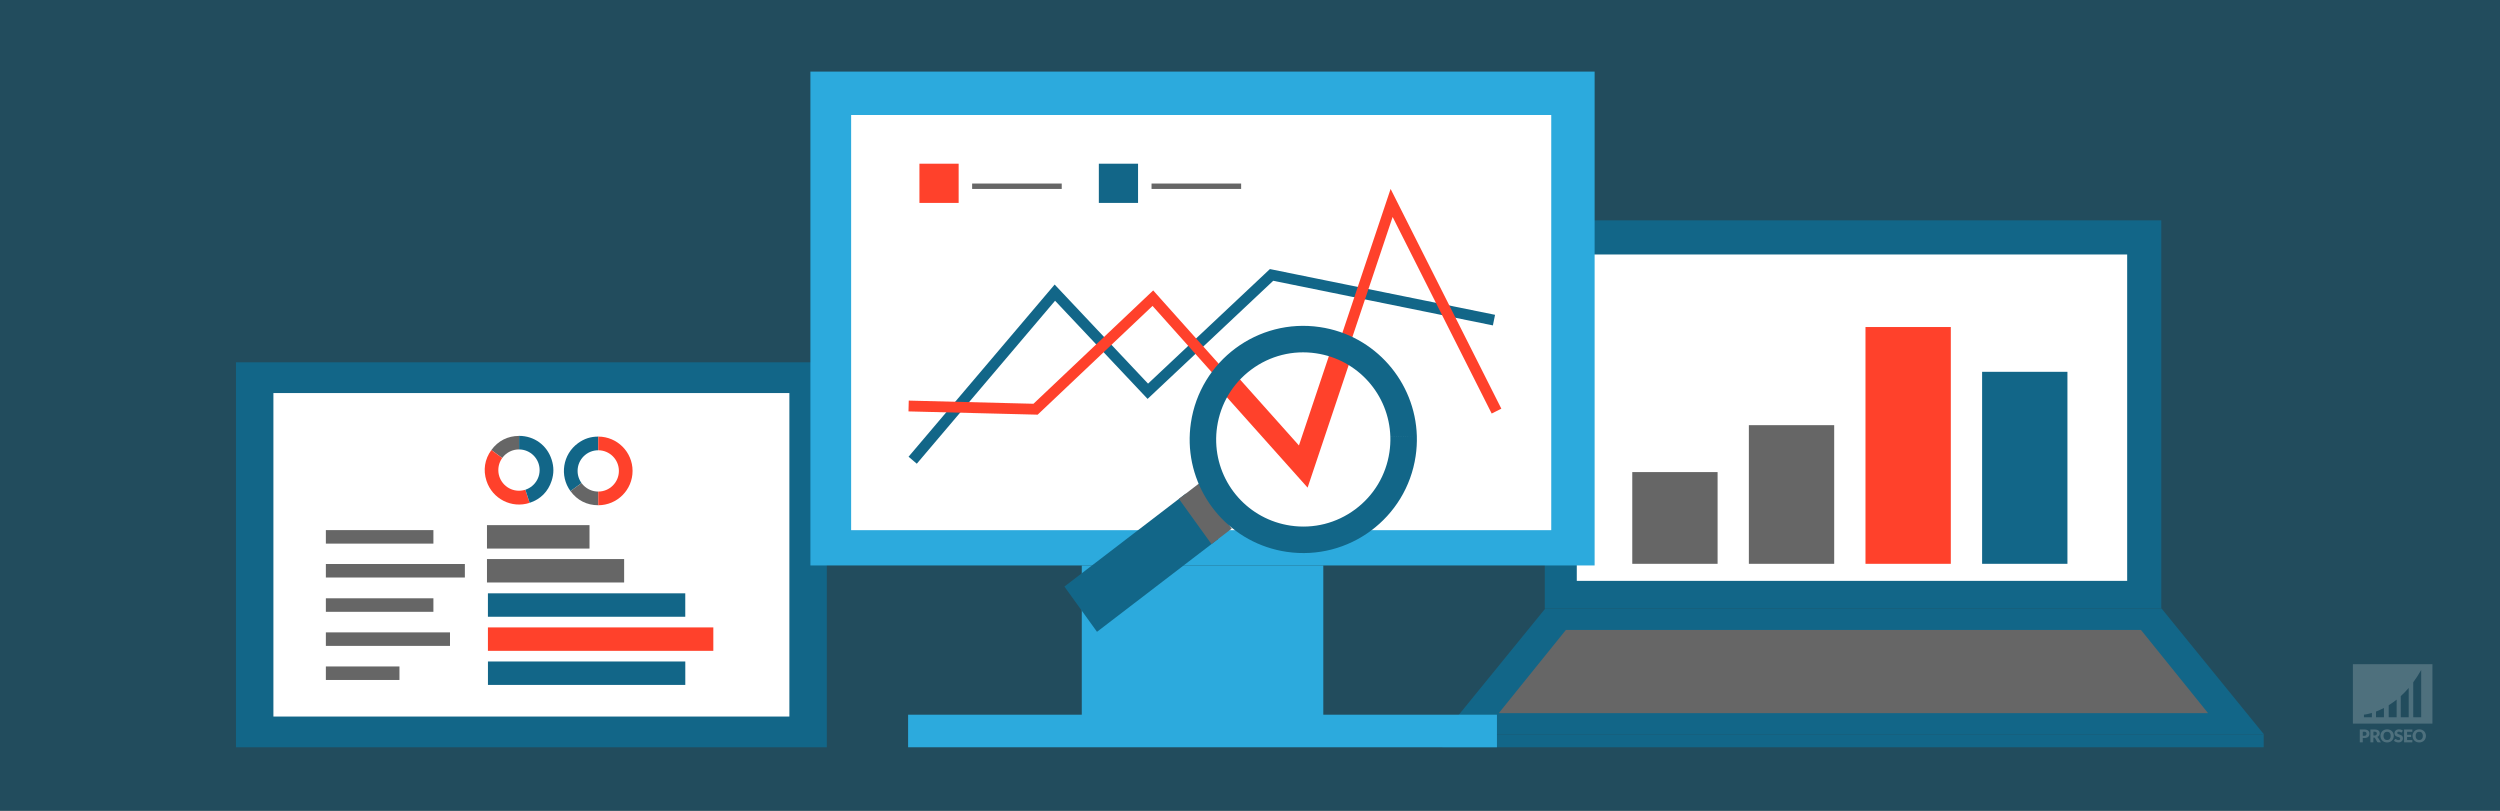 <?xml version="1.0" encoding="UTF-8"?> <!-- Generator: Adobe Illustrator 25.2.2, SVG Export Plug-In . SVG Version: 6.00 Build 0) --> <svg xmlns="http://www.w3.org/2000/svg" xmlns:xlink="http://www.w3.org/1999/xlink" version="1.1" id="Layer_1" x="0px" y="0px" viewBox="0 0 925 300" style="enable-background:new 0 0 925 300;" xml:space="preserve"><rect x="0" y="0" width="925" height="300" fill="#333333" stroke="none"/> <style type="text/css"> .st0{opacity:0.5;fill:#126688;enable-background:new ;} .st1{opacity:0.2;fill:#FFFFFF;enable-background:new ;} .st2{opacity:0.2;} .st3{fill:#FFFFFF;} .st4{fill:#126688;} .st5{fill:#666666;} .st6{fill:#FF412B;} .st7{fill:none;stroke:#666666;stroke-width:5;stroke-miterlimit:10;} .st8{fill:#2CAADD;} .st9{fill:none;stroke:#126688;stroke-width:4;stroke-miterlimit:10;} .st10{fill:none;stroke:#666666;stroke-width:2;stroke-miterlimit:10;} .st11{fill:none;stroke:#FF412B;stroke-width:4;stroke-miterlimit:10;} .st12{fill:none;stroke:#FF412B;stroke-width:8;stroke-miterlimit:10;} </style> <g id="bg"> <rect class="st0" width="925" height="300"></rect> </g> <g id="watermerk"> <g> <path class="st1" d="M870.57,245.75v21.98H900v-21.98L870.57,245.75L870.57,245.75z M877.6,265.39h-2.94v-0.97 c0,0,1.13-0.09,2.94-0.64V265.39z M882.06,265.39h-2.94v-2.12c0.89-0.34,1.88-0.77,2.94-1.33V265.39z M886.76,265.39h-2.94v-4.45 c0.95-0.59,1.94-1.28,2.94-2.08V265.39z M891.22,265.39h-2.94v-7.83c0.98-0.89,1.97-1.89,2.94-3.03V265.39z M895.84,265.39h-2.94 v-12.95c1.01-1.36,2-2.87,2.94-4.55V265.39z"></path> <g class="st2"> <path class="st3" d="M874.8,269.91c0.34,0,0.62,0.04,0.86,0.12s0.44,0.19,0.59,0.33c0.16,0.14,0.27,0.3,0.34,0.49 s0.11,0.39,0.11,0.61c0,0.24-0.04,0.46-0.11,0.65c-0.08,0.2-0.19,0.37-0.35,0.51s-0.36,0.25-0.6,0.33s-0.53,0.12-0.85,0.12h-0.57 v1.59h-1.1v-4.76h1.68V269.91z M874.8,272.24c0.29,0,0.49-0.07,0.62-0.21c0.13-0.14,0.19-0.33,0.19-0.57 c0-0.11-0.02-0.21-0.05-0.3c-0.03-0.09-0.08-0.17-0.15-0.23s-0.15-0.11-0.25-0.15c-0.1-0.03-0.22-0.05-0.36-0.05h-0.57v1.51 L874.8,272.24L874.8,272.24z"></path> <path class="st3" d="M880.94,274.67h-1c-0.19,0-0.32-0.07-0.4-0.21l-0.79-1.38c-0.04-0.06-0.08-0.1-0.12-0.13 c-0.05-0.03-0.11-0.04-0.2-0.04h-0.28v1.76h-1.1v-4.76h1.55c0.34,0,0.64,0.04,0.88,0.11c0.24,0.07,0.44,0.17,0.59,0.3 c0.15,0.13,0.27,0.28,0.33,0.45c0.07,0.17,0.1,0.36,0.1,0.56c0,0.15-0.02,0.3-0.06,0.44s-0.1,0.26-0.18,0.38s-0.18,0.22-0.3,0.31 s-0.26,0.17-0.41,0.23c0.07,0.04,0.14,0.08,0.2,0.14c0.06,0.06,0.12,0.12,0.17,0.2L880.94,274.67z M878.59,272.14 c0.15,0,0.28-0.02,0.38-0.06c0.11-0.04,0.19-0.09,0.26-0.16s0.12-0.15,0.15-0.24s0.05-0.19,0.05-0.29c0-0.21-0.07-0.37-0.2-0.49 c-0.14-0.12-0.35-0.18-0.63-0.18h-0.44v1.41L878.59,272.14L878.59,272.14z"></path> <path class="st3" d="M885.7,272.28c0,0.34-0.06,0.66-0.18,0.96s-0.29,0.55-0.5,0.77c-0.22,0.22-0.48,0.39-0.78,0.51 c-0.3,0.12-0.64,0.19-1.01,0.19s-0.71-0.06-1.01-0.19c-0.3-0.12-0.57-0.3-0.78-0.51c-0.22-0.22-0.38-0.48-0.5-0.77 c-0.12-0.3-0.18-0.62-0.18-0.96s0.06-0.66,0.18-0.96s0.29-0.55,0.5-0.77c0.22-0.22,0.48-0.39,0.78-0.51 c0.3-0.12,0.64-0.19,1.01-0.19s0.71,0.06,1.01,0.19s0.56,0.3,0.78,0.51c0.22,0.22,0.38,0.47,0.5,0.77S885.7,271.94,885.7,272.28z M884.57,272.28c0-0.24-0.03-0.45-0.09-0.64s-0.15-0.35-0.26-0.48s-0.25-0.23-0.42-0.3c-0.17-0.07-0.35-0.1-0.57-0.1 c-0.21,0-0.4,0.03-0.57,0.1s-0.31,0.17-0.42,0.3c-0.11,0.13-0.2,0.29-0.26,0.48s-0.09,0.4-0.09,0.64c0,0.24,0.03,0.45,0.09,0.64 s0.15,0.35,0.26,0.48s0.25,0.23,0.42,0.3c0.17,0.07,0.36,0.1,0.57,0.1s0.4-0.03,0.57-0.1s0.31-0.17,0.42-0.3 c0.11-0.13,0.2-0.29,0.26-0.48C884.53,272.74,884.57,272.52,884.57,272.28z"></path> <path class="st3" d="M888.75,270.87c-0.03,0.05-0.07,0.09-0.1,0.12c-0.04,0.03-0.08,0.04-0.14,0.04c-0.05,0-0.1-0.02-0.16-0.05 s-0.12-0.07-0.2-0.11c-0.07-0.04-0.16-0.07-0.25-0.11c-0.09-0.03-0.2-0.05-0.32-0.05c-0.21,0-0.36,0.04-0.46,0.13 s-0.15,0.21-0.15,0.36c0,0.1,0.03,0.18,0.09,0.24s0.14,0.12,0.24,0.16c0.1,0.05,0.21,0.09,0.34,0.13s0.26,0.08,0.39,0.13 c0.13,0.05,0.26,0.1,0.39,0.16s0.24,0.14,0.34,0.24c0.1,0.1,0.18,0.22,0.24,0.36c0.06,0.14,0.09,0.31,0.09,0.51 c0,0.22-0.04,0.43-0.11,0.62c-0.08,0.19-0.19,0.36-0.33,0.5s-0.32,0.25-0.54,0.34c-0.21,0.08-0.45,0.12-0.72,0.12 c-0.15,0-0.3-0.02-0.45-0.05s-0.3-0.07-0.45-0.13c-0.14-0.06-0.28-0.12-0.4-0.2c-0.13-0.08-0.24-0.16-0.33-0.25l0.33-0.52 c0.03-0.04,0.06-0.07,0.1-0.09c0.04-0.03,0.09-0.04,0.14-0.04c0.07,0,0.13,0.02,0.2,0.06s0.14,0.09,0.23,0.14 c0.08,0.05,0.18,0.1,0.29,0.14s0.24,0.06,0.39,0.06c0.2,0,0.36-0.04,0.47-0.13s0.17-0.23,0.17-0.42c0-0.11-0.03-0.2-0.09-0.27 c-0.06-0.07-0.14-0.13-0.24-0.17c-0.1-0.05-0.21-0.09-0.34-0.12s-0.26-0.07-0.39-0.12c-0.13-0.04-0.26-0.09-0.39-0.16 c-0.13-0.06-0.24-0.14-0.34-0.24c-0.1-0.1-0.18-0.23-0.24-0.38s-0.09-0.34-0.09-0.56c0-0.18,0.04-0.35,0.11-0.52 c0.07-0.17,0.18-0.32,0.32-0.45s0.31-0.24,0.51-0.32c0.2-0.08,0.43-0.12,0.7-0.12c0.15,0,0.29,0.01,0.43,0.03s0.27,0.06,0.39,0.1 s0.24,0.1,0.35,0.16s0.2,0.13,0.29,0.21L888.75,270.87z"></path> <path class="st3" d="M890.62,270.76v1.11h1.5v0.82h-1.5v1.13h1.95v0.85h-3.06v-4.76h3.06v0.85H890.62z"></path> <path class="st3" d="M897.59,272.28c0,0.34-0.06,0.66-0.18,0.96s-0.29,0.55-0.5,0.77c-0.22,0.22-0.48,0.39-0.78,0.51 c-0.3,0.12-0.64,0.19-1.01,0.19s-0.71-0.06-1.01-0.19c-0.3-0.12-0.57-0.3-0.78-0.51c-0.22-0.22-0.38-0.48-0.5-0.77 c-0.12-0.3-0.18-0.62-0.18-0.96s0.06-0.66,0.18-0.96s0.29-0.55,0.5-0.77c0.22-0.22,0.48-0.39,0.78-0.51 c0.3-0.12,0.64-0.19,1.01-0.19s0.71,0.06,1.01,0.19s0.56,0.3,0.78,0.51c0.22,0.22,0.38,0.47,0.5,0.77 S897.59,271.94,897.59,272.28z M896.46,272.28c0-0.24-0.03-0.45-0.09-0.64s-0.15-0.35-0.26-0.48s-0.25-0.23-0.42-0.3 c-0.17-0.07-0.35-0.1-0.57-0.1c-0.21,0-0.4,0.03-0.57,0.1s-0.31,0.17-0.42,0.3c-0.11,0.13-0.2,0.29-0.26,0.48 s-0.09,0.4-0.09,0.64c0,0.24,0.03,0.45,0.09,0.64s0.15,0.35,0.26,0.48s0.25,0.23,0.42,0.3c0.17,0.07,0.36,0.1,0.57,0.1 s0.4-0.03,0.57-0.1s0.31-0.17,0.42-0.3c0.11-0.13,0.2-0.29,0.26-0.48C896.43,272.74,896.46,272.52,896.46,272.28z"></path> </g> </g> </g> <rect x="571.57" y="81.53" class="st4" width="228.11" height="143.65"></rect> <rect x="583.41" y="94.16" class="st3" width="203.64" height="120.76"></rect> <polygon class="st4" points="571.73,225.19 533.84,271.75 837.69,271.75 799.81,225.19 "></polygon> <polygon class="st5" points="579.38,233.08 554.55,263.86 816.98,263.86 792.16,233.08 "></polygon> <rect x="533.69" y="271.75" class="st4" width="303.88" height="4.74"></rect> <rect x="603.94" y="174.67" class="st5" width="31.57" height="33.94"></rect> <rect x="647.08" y="157.31" class="st5" width="31.57" height="51.3"></rect> <rect x="690.23" y="121" class="st6" width="31.57" height="87.61"></rect> <rect x="733.38" y="137.57" class="st4" width="31.57" height="71.04"></rect> <rect x="277.72" y="152.41" class="st3" width="3.47" height="3.47"></rect> <rect x="283.22" y="152.41" class="st3" width="3.47" height="3.47"></rect> <g> <rect x="87.31" y="134.05" class="st4" width="218.61" height="142.44"></rect> <rect x="101.16" y="145.43" class="st3" width="190.91" height="119.69"></rect> </g> <g> <rect x="269.37" y="155.23" class="st3" width="3.3" height="3.3"></rect> <rect x="180.18" y="194.3" class="st5" width="37.94" height="8.67"></rect> <rect x="180.18" y="206.85" class="st5" width="50.75" height="8.67"></rect> <rect x="180.53" y="219.53" class="st4" width="73.02" height="8.67"></rect> <rect x="180.54" y="244.75" class="st4" width="73.02" height="8.67"></rect> <rect x="180.53" y="232.14" class="st6" width="83.4" height="8.67"></rect> <line class="st7" x1="120.57" y1="198.64" x2="160.36" y2="198.64"></line> <line class="st7" x1="120.57" y1="249.09" x2="147.8" y2="249.09"></line> <line class="st7" x1="120.57" y1="223.87" x2="160.36" y2="223.87"></line> <line class="st7" x1="120.57" y1="211.18" x2="172" y2="211.18"></line> <line class="st7" x1="120.57" y1="236.48" x2="166.5" y2="236.48"></line> <g> <g> <g> <path class="st5" d="M192.05,173.98l-10.25-7.46c2.47-3.4,6.05-5.23,10.25-5.23V173.98z"></path> </g> </g> <g> <g> <path class="st6" d="M192.05,173.98l3.91,12.08c-6.65,2.17-13.8-1.48-15.96-8.15c-1.3-4-0.67-7.98,1.8-11.39L192.05,173.98z"></path> </g> </g> <g> <g> <path class="st4" d="M204.1,177.9c-1.3,4.01-4.14,6.85-8.13,8.15l-3.91-12.08v-12.7c5.6,0,10.32,3.44,12.04,8.77 C204.97,172.72,204.97,175.24,204.1,177.9z"></path> </g> </g> </g> <circle class="st3" cx="192.02" cy="173.93" r="7.64"></circle> <g> <g> <g> <path class="st4" d="M221.35,174.24l-10.28,7.47c-4.12-5.67-2.86-13.62,2.81-17.74c2.27-1.65,4.66-2.43,7.47-2.43V174.24z"></path> </g> </g> <g> <g> <path class="st5" d="M221.35,174.24v12.7c-4.21,0-7.8-1.83-10.28-5.24L221.35,174.24z"></path> </g> </g> <g> <g> <path class="st6" d="M221.35,174.24v-12.7c7.01,0,12.7,5.69,12.7,12.7s-5.69,12.7-12.7,12.7l0,0V174.24z"></path> </g> </g> </g> <circle class="st3" cx="221.35" cy="174.24" r="7.64"></circle> </g> <g> <rect x="299.85" y="26.49" class="st8" width="290.16" height="182.73"></rect> <rect x="314.92" y="42.55" class="st3" width="259.04" height="153.61"></rect> <rect x="400.26" y="209.22" class="st8" width="89.36" height="56.22"></rect> <rect x="336" y="264.44" class="st8" width="217.87" height="12.05"></rect> <polyline class="st9" points="337.69,170.28 390.3,108.28 424.69,144.77 470.48,101.72 552.77,118.44 "></polyline> <rect x="340.19" y="60.57" class="st6" width="14.51" height="14.51"></rect> <line class="st10" x1="359.69" y1="68.91" x2="392.84" y2="68.91"></line> <rect x="406.57" y="60.57" class="st4" width="14.51" height="14.51"></rect> <line class="st10" x1="426.07" y1="68.91" x2="459.22" y2="68.91"></line> <polyline class="st11" points="336.19,150.22 383.16,151.41 426.56,110.32 482.21,172.62 514.9,75.09 553.71,152.11 "></polyline> <polyline class="st12" points="455.73,142.97 482.21,172.62 496.37,130.37 "></polyline> <g> <polygon class="st4" points="405.89,233.77 393.83,217.03 438.69,182.67 450.74,199.41 "></polygon> <polygon class="st5" points="448.25,201.32 436.2,184.58 443.67,178.86 455.73,195.59 "></polygon> </g> <path class="st4" d="M524.23,161.31l-9.8,0.29l0,0c0.06,1.89-0.06,3.82-0.34,5.71c-1.26,8.52-5.76,16.03-12.67,21.16 s-15.41,7.27-23.92,6.01c-15.47-2.28-27.04-15.27-27.51-30.87c-0.06-1.9,0.06-3.82,0.34-5.72c1.26-8.52,5.76-16.03,12.67-21.16 s15.41-7.27,23.92-6.01c15.47,2.28,27.04,15.27,27.51,30.87L524.23,161.31 M524.23,161.3c-0.6-19.97-15.42-37.26-35.88-40.28 c-22.96-3.39-44.33,12.48-47.72,35.44c-0.37,2.51-0.51,4.99-0.44,7.44c0.6,19.97,15.42,37.26,35.88,40.28 c22.96,3.39,44.33-12.48,47.72-35.44C524.16,166.24,524.3,163.75,524.23,161.3L524.23,161.3z"></path> </g> <g id="hulplijnen"> </g> </svg> 